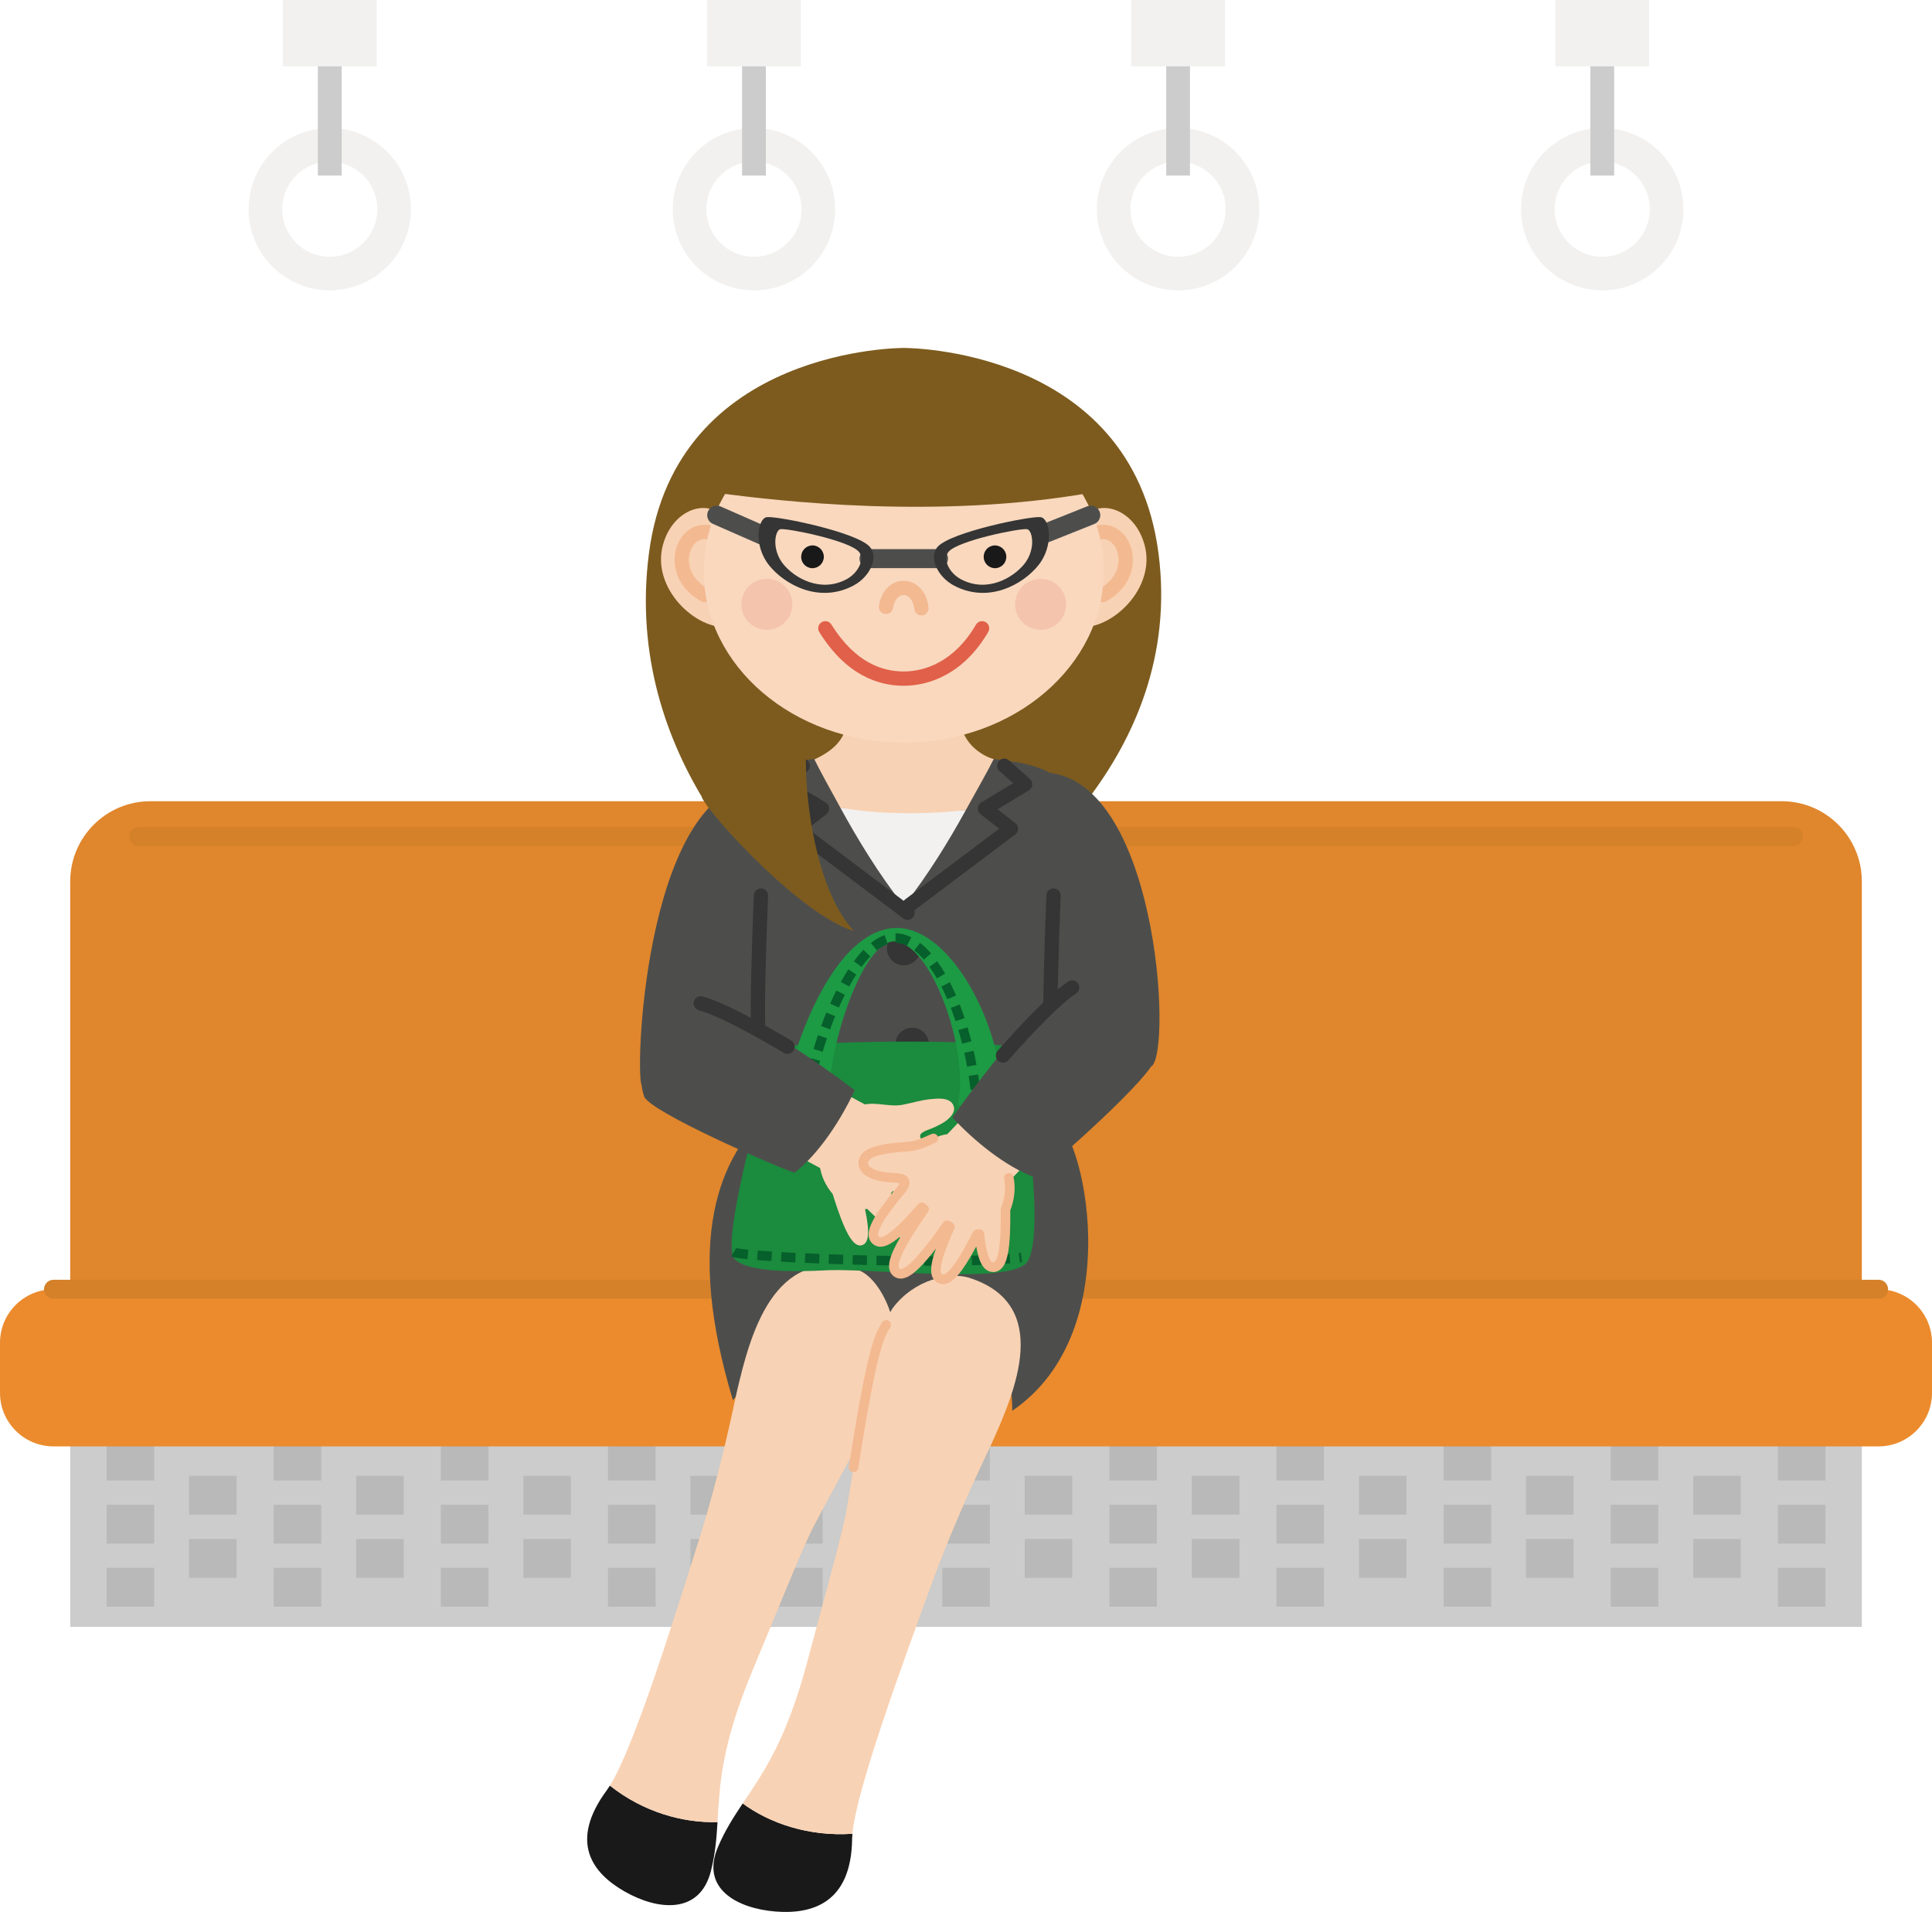 <?xml version="1.0" encoding="UTF-8"?>
<!DOCTYPE svg PUBLIC "-//W3C//DTD SVG 1.1//EN" "http://www.w3.org/Graphics/SVG/1.1/DTD/svg11.dtd">
<svg version="1.1" xmlns="http://www.w3.org/2000/svg" xmlns:xlink="http://www.w3.org/1999/xlink" x="0" y="0" width="517.522" height="512.124" viewBox="0, 0, 517.522, 512.124">
  <g id="Layer_1">
    <path d="M18.809,376.678 L498.727,376.678 L498.727,435.776 L18.809,435.776 z" fill="#CBCCCB" id="path88547"/>
    <path d="M28.569,386.135 L41.296,386.135 L41.296,396.563 L28.569,396.563 z" fill="#B8B9B8" id="path88549"/>
    <path d="M28.569,403.045 L41.296,403.045 L41.296,413.473 L28.569,413.473 z" fill="#B8B9B8" id="path88551"/>
    <path d="M28.569,419.942 L41.296,419.942 L41.296,430.369 L28.569,430.369 z" fill="#B8B9B8" id="path88553"/>
    <path d="M50.647,395.304 L63.373,395.304 L63.373,405.717 L50.647,405.717 z" fill="#B8B9B8" id="path88555"/>
    <path d="M50.647,412.207 L63.373,412.207 L63.373,422.628 L50.647,422.628 z" fill="#B8B9B8" id="path88557"/>
    <path d="M73.315,386.135 L86.062,386.135 L86.062,396.563 L73.315,396.563 z" fill="#B8B9B8" id="path88559"/>
    <path d="M73.315,403.045 L86.062,403.045 L86.062,413.473 L73.315,413.473 z" fill="#B8B9B8" id="path88561"/>
    <path d="M73.315,419.942 L86.062,419.942 L86.062,430.369 L73.315,430.369 z" fill="#B8B9B8" id="path88563"/>
    <path d="M95.414,395.304 L108.147,395.304 L108.147,405.717 L95.414,405.717 z" fill="#B8B9B8" id="path88565"/>
    <path d="M95.414,412.207 L108.147,412.207 L108.147,422.628 L95.414,422.628 z" fill="#B8B9B8" id="path88567"/>
    <path d="M118.097,386.135 L130.831,386.135 L130.831,396.563 L118.097,396.563 z" fill="#B8B9B8" id="path88569"/>
    <path d="M118.097,403.045 L130.831,403.045 L130.831,413.473 L118.097,413.473 z" fill="#B8B9B8" id="path88571"/>
    <path d="M118.097,419.942 L130.831,419.942 L130.831,430.369 L118.097,430.369 z" fill="#B8B9B8" id="path88573"/>
    <path d="M140.183,395.304 L152.909,395.304 L152.909,405.717 L140.183,405.717 z" fill="#B8B9B8" id="path88575"/>
    <path d="M140.183,412.207 L152.909,412.207 L152.909,422.628 L140.183,422.628 z" fill="#B8B9B8" id="path88577"/>
    <path d="M162.865,386.135 L175.605,386.135 L175.605,396.563 L162.865,396.563 z" fill="#B8B9B8" id="path88579"/>
    <path d="M162.865,403.045 L175.605,403.045 L175.605,413.473 L162.865,413.473 z" fill="#B8B9B8" id="path88581"/>
    <path d="M162.865,419.942 L175.605,419.942 L175.605,430.369 L162.865,430.369 z" fill="#B8B9B8" id="path88583"/>
    <path d="M184.943,395.304 L197.684,395.304 L197.684,405.717 L184.943,405.717 z" fill="#B8B9B8" id="path88585"/>
    <path d="M184.943,412.207 L197.684,412.207 L197.684,422.628 L184.943,422.628 z" fill="#B8B9B8" id="path88587"/>
    <path d="M207.633,386.135 L220.366,386.135 L220.366,396.563 L207.633,396.563 z" fill="#B8B9B8" id="path88589"/>
    <path d="M207.633,403.045 L220.366,403.045 L220.366,413.473 L207.633,413.473 z" fill="#B8B9B8" id="path88591"/>
    <path d="M207.633,419.942 L220.366,419.942 L220.366,430.369 L207.633,430.369 z" fill="#B8B9B8" id="path88593"/>
    <path d="M229.718,395.304 L242.459,395.304 L242.459,405.717 L229.718,405.717 z" fill="#B8B9B8" id="path88595"/>
    <path d="M229.718,412.207 L242.459,412.207 L242.459,422.628 L229.718,422.628 z" fill="#B8B9B8" id="path88597"/>
    <path d="M252.401,386.135 L265.148,386.135 L265.148,396.563 L252.401,396.563 z" fill="#B8B9B8" id="path88599"/>
    <path d="M252.401,403.045 L265.148,403.045 L265.148,413.473 L252.401,413.473 z" fill="#B8B9B8" id="path88601"/>
    <path d="M252.401,419.942 L265.148,419.942 L265.148,430.369 L252.401,430.369 z" fill="#B8B9B8" id="path88603"/>
    <path d="M274.493,395.304 L287.22,395.304 L287.22,405.717 L274.493,405.717 z" fill="#B8B9B8" id="path88605"/>
    <path d="M274.493,412.207 L287.22,412.207 L287.22,422.628 L274.493,422.628 z" fill="#B8B9B8" id="path88607"/>
    <path d="M297.176,386.135 L309.902,386.135 L309.902,396.563 L297.176,396.563 z" fill="#B8B9B8" id="path88609"/>
    <path d="M297.176,403.045 L309.902,403.045 L309.902,413.473 L297.176,413.473 z" fill="#B8B9B8" id="path88611"/>
    <path d="M297.176,419.942 L309.902,419.942 L309.902,430.369 L297.176,430.369 z" fill="#B8B9B8" id="path88613"/>
    <path d="M319.254,395.304 L331.995,395.304 L331.995,405.717 L319.254,405.717 z" fill="#B8B9B8" id="path88615"/>
    <path d="M319.254,412.207 L331.995,412.207 L331.995,422.628 L319.254,422.628 z" fill="#B8B9B8" id="path88617"/>
    <path d="M341.93,386.135 L354.656,386.135 L354.656,396.563 L341.93,396.563 z" fill="#B8B9B8" id="path88619"/>
    <path d="M341.93,403.045 L354.656,403.045 L354.656,413.473 L341.93,413.473 z" fill="#B8B9B8" id="path88621"/>
    <path d="M341.93,419.942 L354.656,419.942 L354.656,430.369 L341.93,430.369 z" fill="#B8B9B8" id="path88623"/>
    <path d="M364.029,395.304 L376.756,395.304 L376.756,405.717 L364.029,405.717 z" fill="#B8B9B8" id="path88625"/>
    <path d="M364.029,412.207 L376.756,412.207 L376.756,422.628 L364.029,422.628 z" fill="#B8B9B8" id="path88627"/>
    <path d="M386.698,386.135 L399.445,386.135 L399.445,396.563 L386.698,396.563 z" fill="#B8B9B8" id="path88629"/>
    <path d="M386.698,403.045 L399.445,403.045 L399.445,413.473 L386.698,413.473 z" fill="#B8B9B8" id="path88631"/>
    <path d="M386.698,419.942 L399.445,419.942 L399.445,430.369 L386.698,430.369 z" fill="#B8B9B8" id="path88633"/>
    <path d="M408.776,395.304 L421.523,395.304 L421.523,405.717 L408.776,405.717 z" fill="#B8B9B8" id="path88635"/>
    <path d="M408.776,412.207 L421.523,412.207 L421.523,422.628 L408.776,422.628 z" fill="#B8B9B8" id="path88637"/>
    <path d="M431.473,386.135 L444.199,386.135 L444.199,396.563 L431.473,396.563 z" fill="#B8B9B8" id="path88639"/>
    <path d="M431.473,403.045 L444.199,403.045 L444.199,413.473 L431.473,413.473 z" fill="#B8B9B8" id="path88641"/>
    <path d="M431.473,419.942 L444.199,419.942 L444.199,430.369 L431.473,430.369 z" fill="#B8B9B8" id="path88643"/>
    <path d="M453.565,395.304 L466.292,395.304 L466.292,405.717 L453.565,405.717 z" fill="#B8B9B8" id="path88645"/>
    <path d="M453.565,412.207 L466.292,412.207 L466.292,422.628 L453.565,422.628 z" fill="#B8B9B8" id="path88647"/>
    <path d="M476.248,386.135 L488.975,386.135 L488.975,396.563 L476.248,396.563 z" fill="#B8B9B8" id="path88649"/>
    <path d="M476.248,403.045 L488.975,403.045 L488.975,413.473 L476.248,413.473 z" fill="#B8B9B8" id="path88651"/>
    <path d="M476.248,419.942 L488.975,419.942 L488.975,430.369 L476.248,430.369 z" fill="#B8B9B8" id="path88653"/>
    <path d="M498.727,356.084 C498.727,367.953 489.115,377.578 477.232,377.578 L40.296,377.578 C28.435,377.578 18.809,367.953 18.809,356.084 L18.809,236.109 C18.809,224.234 28.435,214.608 40.296,214.608 L477.232,214.608 C489.115,214.608 498.727,224.234 498.727,236.109 L498.727,356.084" fill="#E0862C" id="path88655"/>
    <path d="M517.522,373.092 C517.522,381.003 511.123,387.422 503.206,387.422 L14.337,387.422 C6.42,387.422 0,381.003 0,373.092 L0,359.663 C0,351.746 6.42,345.34 14.337,345.34 L503.206,345.34 C511.123,345.34 517.522,351.746 517.522,359.663 L517.522,373.092" fill="#EB8B2D" id="path88657"/>
    <path d="M14.337,347.891 L503.206,347.891 C504.615,347.891 505.757,346.749 505.757,345.34 C505.757,343.931 504.615,342.789 503.206,342.789 L14.337,342.789 C12.928,342.789 11.786,343.931 11.786,345.34 C11.786,346.749 12.928,347.891 14.337,347.891" fill="#D4812A" id="path88659"/>
    <path d="M37.147,226.616 L480.397,226.616 C481.805,226.616 482.947,225.474 482.947,224.065 C482.947,222.656 481.805,221.514 480.397,221.514 L37.147,221.514 C35.738,221.514 34.595,222.656 34.595,224.065 C34.595,225.474 35.738,226.616 37.147,226.616" fill="#D4812A" id="path88661"/>
    <path d="M310.324,148.191 C303.139,92.834 242.086,93.199 242.086,93.199 C242.086,93.199 181.034,92.834 173.834,148.191 C166.634,203.534 208.167,240.23 216.584,245.834 C228.733,253.941 242.086,256.191 242.086,256.191 C242.086,256.191 248.309,251.234 260.459,243.141 C268.875,237.53 317.531,203.534 310.324,148.191" fill="#7D5B1E" id="path88663"/>
    <path d="M207.584,296.508 C191.834,309.445 183.586,332.881 196.334,375.068 C209.272,358.193 271.709,338.506 271.147,377.881 C302.647,356.506 290.461,301.943 281.461,298.758 C263.461,302.695 207.584,296.508 207.584,296.508" fill="#4D4E4C" id="path88665"/>
    <path d="M171.795,290.461 C170.086,284.506 173.461,209.883 204.209,209.504 C213.961,229.008 204.589,280.758 204.589,280.758 L171.795,290.461" fill="#4D4E4C" id="path88667"/>
    <path d="M308.461,285.631 C314.086,281.51 309.959,207.26 279.211,206.881 C269.459,226.385 278.831,278.135 278.831,278.135 L308.461,285.631" fill="#4D4E4C" id="path88669"/>
    <path d="M279.141,252.141 C279.514,239.084 283.781,215.234 283.781,210.284 C283.781,209.215 283.043,208.203 281.637,207.268 C280.217,206.346 278.121,205.51 275.379,204.785 C273.607,204.307 271.02,203.914 268.242,203.562 C265.972,203.274 263.581,203.014 261.387,202.789 C255.481,202.17 250.172,201.734 242.086,201.734 C234,201.734 228.691,202.17 222.785,202.789 C221.52,202.922 220.198,203.063 218.876,203.211 C215.037,203.639 211.184,204.139 208.786,204.785 C206.051,205.51 203.948,206.346 202.535,207.268 C201.115,208.203 200.384,209.215 200.384,210.284 C200.384,215.234 204.651,239.084 205.031,252.141 C206.459,301.641 199.034,328.191 199.034,328.191 C199.034,328.191 225.879,334.779 242.086,334.779 C258.279,334.779 285.434,329.534 285.434,329.534 C285.434,329.534 277.699,301.641 279.141,252.141" fill="#4D4E4C" id="path88671"/>
    <path d="M204.995,275.046 C204.944,273.922 204.921,272.389 204.921,270.605 C204.921,265.219 205.127,257.545 205.334,251.231 C205.438,248.074 205.541,245.254 205.618,243.225 C205.696,241.196 205.747,239.961 205.748,239.958 C205.792,238.902 204.971,238.011 203.916,237.967 C202.86,237.923 201.968,238.743 201.924,239.799 C201.924,239.813 201.095,259.666 201.095,270.605 C201.095,272.422 201.117,273.995 201.172,275.219 C201.22,276.275 202.115,277.092 203.17,277.045 C204.226,276.997 205.043,276.102 204.996,275.046" fill="#343534" id="path88673"/>
    <path d="M283.372,275.046 C283.321,273.925 283.298,272.395 283.298,270.617 C283.298,265.233 283.504,257.555 283.711,251.239 C283.815,248.079 283.918,245.258 283.996,243.227 C284.074,241.197 284.125,239.961 284.126,239.958 C284.169,238.902 283.349,238.011 282.293,237.967 C281.237,237.923 280.346,238.743 280.302,239.799 C280.302,239.813 279.472,259.681 279.471,270.617 C279.471,272.43 279.494,273.998 279.549,275.22 C279.597,276.275 280.492,277.092 281.547,277.045 C282.603,276.996 283.42,276.102 283.373,275.046" fill="#343534" id="path88675"/>
    <path d="M192.199,488.053 C183.122,488.342 172.371,485.445 163.371,478.28 C163.105,478.667 162.872,479.053 162.633,479.398 C152.206,493.453 158.801,501.772 167.253,506.609 C176.154,511.721 187.446,512.909 190.435,501.16 C191.623,496.477 191.933,492.371 192.199,488.053" fill="#1A1919" id="path88677"/>
    <path d="M229.57,340.081 C207.042,333.436 200.876,357.926 197.409,372.643 C196.728,375.561 193.198,393.624 186.989,413.234 C180.773,432.844 169.855,468.092 163.371,478.28 C172.371,485.445 183.122,488.342 192.199,488.053 C192.776,478.463 193.043,467.74 201.847,446.78 C206.811,435.003 212.21,421.25 216.773,411.258 C219.706,404.824 237.157,374.745 239.365,365.632 C241.967,354.811 235.652,341.874 229.57,340.081" fill="#F8D2B4" id="path88679"/>
    <path d="M198.949,483.061 C206.136,488.356 216.64,491.984 228.34,491.19 C228.312,491.66 228.27,492.104 228.256,492.511 C228.065,509.717 217.617,512.789 207.773,512.016 C197.417,511.193 187.545,505.871 192.34,494.684 C194.253,490.205 196.517,486.711 198.949,483.061" fill="#1A1919" id="path88681"/>
    <path d="M239.084,350.459 C244.808,342.69 254.482,340.615 259.615,342.26 C281.953,349.404 271.905,372.706 265.676,386.565 C264.439,389.328 256.198,405.936 249.167,425.293 C242.156,444.656 229.339,479.307 228.34,491.19 C216.64,491.984 206.136,488.356 198.949,483.061 C204.392,474.961 210.762,466.109 216.492,444.213 C219.727,431.902 223.784,417.734 226.237,407.088 C227.813,400.24 232.151,366.125 235.976,357.511 C236.651,355.992 238.078,351.823 239.084,350.459" fill="#F8D2B4" id="path88683"/>
    <path d="M229.888,393.22 C230.903,386.842 232.104,379.408 233.365,372.87 C233.995,369.602 234.64,366.557 235.28,363.991 C235.918,361.428 236.563,359.33 237.142,358.028 L237.145,358.02 C237.51,357.182 237.959,356.354 238.456,355.54 C238.824,354.939 238.635,354.154 238.034,353.786 C237.433,353.419 236.648,353.608 236.28,354.209 C235.737,355.097 235.23,356.026 234.806,357.003 L234.809,356.994 C234.119,358.557 233.465,360.735 232.805,363.373 C230.835,371.268 228.894,383.238 227.368,392.818 C227.257,393.514 227.731,394.168 228.427,394.279 C229.123,394.39 229.777,393.916 229.888,393.22" fill="#F3B991" id="path88685"/>
    <path d="M246.586,254.061 C246.586,256.549 244.568,258.561 242.086,258.561 C239.59,258.561 237.586,256.549 237.586,254.061 C237.586,251.586 239.59,249.574 242.086,249.574 C244.568,249.574 246.586,251.586 246.586,254.061" fill="#343534" id="path88687"/>
    <path d="M248.836,279.774 C248.836,282.256 246.818,284.274 244.336,284.274 C241.84,284.274 239.836,282.256 239.836,279.774 C239.836,277.285 241.84,275.281 244.336,275.281 C246.818,275.281 248.836,277.285 248.836,279.774" fill="#343534" id="path88689"/>
    <path d="M248.836,310.543 C248.836,313.031 246.818,315.043 244.336,315.043 C241.84,315.043 239.836,313.031 239.836,310.543 C239.836,308.053 241.84,306.043 244.336,306.043 C246.818,306.043 248.836,308.053 248.836,310.543" fill="#343534" id="path88691"/>
    <path d="M225.092,216.317 C229.57,224.522 235.428,234.225 242.086,242.621 C248.555,234.443 254.272,225.057 258.715,216.984 C248.675,217.266 232.193,217.111 225.092,216.317" fill="#F2F1F0" id="path88693"/>
    <path d="M257.449,191.046 L242.086,190.147 L226.709,191.046 C227.722,198.703 221.196,201.959 218.159,203.421 C219.621,206.417 222.856,212.246 225.092,216.317 C231.73,217.631 244.723,218.602 258.715,216.984 C261.092,212.647 264.636,206.473 266.183,203.316 C263.37,202.641 256.451,198.703 257.449,191.046" fill="#F8D2B4" id="path88695"/>
    <path d="M226.001,330.851 C226.026,330.852 242.412,332.103 253.304,332.105 C254.942,332.105 256.458,332.077 257.791,332.01 C259.126,331.942 260.27,331.84 261.219,331.67 C262.259,331.483 262.951,330.489 262.764,329.449 C262.577,328.409 261.582,327.717 260.543,327.904 C259.868,328.026 258.838,328.126 257.599,328.188 C256.357,328.25 254.897,328.278 253.304,328.278 C247.992,328.278 241.221,327.968 235.798,327.657 C233.085,327.502 230.706,327.346 229.007,327.229 C228.157,327.171 227.478,327.123 227.011,327.089 C226.544,327.055 226.292,327.036 226.292,327.036 C225.238,326.955 224.319,327.744 224.239,328.798 C224.158,329.852 224.948,330.771 226.001,330.851" fill="#343534" id="path88697"/>
    <path d="M270.823,280.836 C268.383,278.023 211.381,278.768 208.948,280.836 C206.508,282.902 192.79,332.389 196.664,337.086 C200.531,341.775 220.1,340.264 222.209,340.214 C235.456,339.898 268.756,343.8 274.662,338.576 C281.039,332.951 273.256,283.648 270.823,280.836" fill="#1B8B3D" id="path88699"/>
    <path d="M209.883,294.237 C213.258,276.996 223.945,249.715 239.323,248.59 C254.707,247.465 269.037,275.871 268.292,294.996 C264.917,295.742 256.48,296.121 256.48,296.121 C259.855,283.367 250.573,254.496 240.448,252.246 C230.323,249.996 219.636,288.619 223.011,294.996 L209.883,294.237" fill="#1D9A44" id="path88701"/>
    <path d="M217.521,293.969 C217.706,292.778 217.931,291.537 218.193,290.261 L215.694,289.747 C215.424,291.062 215.192,292.342 215,293.577 L217.522,293.969 z M218.735,287.8 C219.017,286.597 219.328,285.372 219.668,284.134 L217.207,283.46 C216.859,284.727 216.54,285.983 216.251,287.218 z M220.364,281.708 C220.724,280.507 221.108,279.302 221.514,278.101 L219.098,277.284 C218.681,278.513 218.288,279.746 217.92,280.975 z M222.352,275.72 C222.786,274.531 223.242,273.352 223.716,272.193 L221.355,271.227 C220.867,272.417 220.4,273.626 219.955,274.845 z M224.702,269.876 C225.219,268.707 225.754,267.567 226.306,266.465 L224.024,265.323 C223.453,266.463 222.9,267.64 222.368,268.844 z M227.469,264.246 C228.09,263.116 228.728,262.039 229.378,261.031 L227.234,259.648 C226.547,260.713 225.879,261.84 225.233,263.018 z M230.78,258.992 C231.552,257.945 232.336,257.001 233.123,256.182 L231.284,254.414 C230.405,255.328 229.553,256.356 228.725,257.48 z M234.876,254.574 C235.871,253.782 236.854,253.217 237.797,252.89 L236.96,250.48 C235.679,250.925 234.458,251.647 233.288,252.576 z M239.866,252.538 C240.881,252.546 241.91,252.808 242.972,253.334 L244.106,251.049 C242.757,250.378 241.335,249.996 239.886,249.986 L239.866,252.537 z M244.899,254.565 C245.757,255.234 246.618,256.066 247.466,257.046 L249.396,255.378 C248.457,254.291 247.482,253.343 246.468,252.553 z M248.973,258.962 C249.655,259.911 250.324,260.951 250.973,262.074 L253.182,260.797 C252.495,259.609 251.782,258.497 251.044,257.472 z M252.159,264.259 C252.708,265.333 253.239,266.466 253.749,267.65 L256.092,266.64 C255.561,265.409 255.007,264.226 254.432,263.099 z M254.697,269.969 C255.14,271.113 255.564,272.296 255.968,273.513 L258.389,272.71 C257.974,271.455 257.535,270.232 257.076,269.047 z M256.722,275.911 C257.076,277.099 257.41,278.314 257.722,279.55 L260.196,278.926 C259.875,277.655 259.532,276.406 259.167,275.182 z M258.305,282 C258.578,283.218 258.829,284.454 259.057,285.703 L261.567,285.244 C261.333,283.962 261.075,282.694 260.795,281.443 z M259.478,288.187 C259.671,289.426 259.841,290.675 259.987,291.93 L262.522,291.635 C262.372,290.347 262.197,289.065 261.999,287.794 z M260.245,294.435 C260.254,294.532 260.262,294.629 260.271,294.727 L262.813,294.507 C262.804,294.407 262.795,294.307 262.786,294.207 L260.245,294.434" fill="#06602B" id="path88703"/>
    <path d="M195.897,336.48 C196.066,336.583 196.191,336.63 196.315,336.675 C196.53,336.749 196.741,336.8 196.991,336.852 C197.729,337.002 198.801,337.139 200.219,337.281 L200.471,334.742 C199.424,334.638 198.576,334.534 197.981,334.438 C197.684,334.391 197.449,334.344 197.301,334.307 L197.158,334.267 L197.153,334.265 L196.936,334.817 L197.249,334.316 L197.153,334.265 L196.936,334.817 L197.249,334.316 z M202.789,337.507 C203.946,337.599 205.233,337.691 206.631,337.78 L206.794,335.234 C205.407,335.145 204.132,335.055 202.991,334.964 z M209.19,337.935 C210.408,338.004 211.689,338.073 213.025,338.139 L213.151,335.59 C211.821,335.525 210.546,335.457 209.335,335.387 z M215.582,338.26 C216.824,338.316 218.105,338.37 219.416,338.422 L219.517,335.872 C218.21,335.821 216.935,335.767 215.697,335.711 z M221.973,338.519 C223.23,338.565 224.51,338.608 225.807,338.649 L225.887,336.098 C224.594,336.058 223.318,336.015 222.065,335.969 z M228.364,338.725 C229.632,338.761 230.912,338.794 232.199,338.824 L232.259,336.274 C230.976,336.243 229.7,336.21 228.436,336.174 z M234.752,338.881 C236.028,338.907 237.308,338.93 238.588,338.95 L238.627,336.399 C237.353,336.379 236.076,336.356 234.804,336.33 L234.752,338.88 z M241.15,338.985 C242.435,339.001 243.715,339.013 244.987,339.021 L245.004,336.47 C243.737,336.461 242.461,336.449 241.18,336.434 z M247.546,339.032 C248.015,339.034 248.481,339.034 248.947,339.034 C249.765,339.034 250.577,339.032 251.382,339.029 L251.37,336.477 C250.57,336.481 249.762,336.483 248.947,336.483 C248.484,336.483 248.019,336.482 247.552,336.481 L247.546,339.033 z M253.94,339.011 C255.247,338.998 256.529,338.98 257.779,338.956 L257.731,336.405 C256.489,336.429 255.215,336.447 253.916,336.459 z M260.34,338.898 C261.668,338.863 262.952,338.82 264.184,338.77 L264.08,336.221 C262.862,336.27 261.59,336.313 260.272,336.348 z M266.749,338.65 C268.122,338.576 269.411,338.491 270.605,338.393 L270.396,335.85 C269.231,335.945 267.965,336.029 266.613,336.102 z M273.185,338.143 C273.392,338.119 273.595,338.095 273.793,338.07 L273.478,335.538 C273.288,335.562 273.094,335.585 272.896,335.608 L273.185,338.143" fill="#06602B" id="path88705"/>
    <path d="M238.669,299.602 L228.839,317.813 L204.04,304.44 L213.856,286.221 L238.669,299.602" fill="#F8D2B4" id="path88707"/>
    <path d="M230.906,333.535 C232.77,332.986 233.016,330.012 231.715,323.881 C231.912,323.859 232.081,323.832 232.277,323.796 C239.717,331.229 243.626,333.774 245.412,332.058 C247.106,330.42 245.011,326.714 238.62,319.676 C238.803,319.472 238.972,319.24 239.183,319.015 C249.378,326.637 254.3,329.077 255.938,326.932 C257.555,324.781 253.835,320.717 243.738,313.01 C243.795,312.905 243.865,312.82 243.936,312.722 C244.02,312.588 244.097,312.455 244.175,312.35 C252.984,317.609 257.295,319.065 258.589,317.004 C259.714,315.211 257.323,313.074 256.184,311.991 C254.742,310.585 252.851,309.495 251.262,308.272 C249.328,306.83 246.706,305.916 246.474,304.432 C246.27,303.195 248.928,302.569 249.757,302.182 C251.438,301.43 253.231,300.621 254.489,299.25 C255.27,298.414 255.867,297.331 255.425,296.178 C254.531,293.773 250.967,294.244 248.983,294.441 C246.537,294.715 244.189,295.461 241.776,295.918 C238.311,296.578 234.865,295.109 231.398,295.882 C227.848,296.663 224.98,298.878 222.82,301.754 C217.266,309.101 219.636,315.788 223.031,319.803 C226.217,330.061 228.516,334.231 230.906,333.535" fill="#F8D2B4" id="path88709"/>
    <path d="M197.459,271.006 C207.964,277.383 218.131,283.817 228.959,292.008 C225.542,299.44 219.586,308.883 212.836,314.129 C207.211,312.258 173.883,297.717 172.526,293.647 C169.151,283.522 175.69,264.115 197.459,271.006" fill="#4D4E4C" id="path88711"/>
    <path d="M211.948,278.741 C211.932,278.731 207.883,276.285 202.92,273.592 C200.437,272.245 197.726,270.836 195.163,269.634 C192.592,268.432 190.195,267.437 188.203,266.906 C187.181,266.636 186.134,267.245 185.864,268.267 C185.594,269.288 186.203,270.336 187.225,270.606 C188.794,271.017 191.083,271.945 193.538,273.099 C197.233,274.831 201.357,277.067 204.542,278.864 C206.135,279.763 207.495,280.553 208.455,281.117 C208.935,281.399 209.315,281.625 209.574,281.779 C209.834,281.934 209.969,282.016 209.97,282.016 C210.874,282.562 212.05,282.272 212.597,281.368 C213.143,280.463 212.853,279.287 211.948,278.741" fill="#343534" id="path88713"/>
    <path d="M248.238,309.551 L263.201,323.846 L282.678,303.49 L267.722,289.182 L248.238,309.551" fill="#F8D2B4" id="path88715"/>
    <path d="M266.084,339.448 C264.144,339.504 262.99,336.741 262.336,330.518 C262.147,330.546 261.964,330.582 261.773,330.596 C256.985,339.968 254.061,343.596 251.824,342.506 C249.708,341.473 250.559,337.303 254.468,328.627 C254.23,328.5 253.997,328.338 253.73,328.184 C246.375,338.569 242.444,342.408 240.237,340.882 C238.029,339.328 240.308,334.322 247.55,323.874 C247.465,323.789 247.366,323.733 247.269,323.663 C247.148,323.557 247.036,323.459 246.917,323.381 C240.167,331.102 236.524,333.816 234.654,332.248 C233.022,330.891 234.633,328.121 235.399,326.742 C236.342,324.949 237.797,323.339 238.929,321.687 C240.328,319.718 242.529,318.045 242.304,316.554 C242.114,315.317 239.394,315.542 238.48,315.429 C236.651,315.225 234.703,315.007 233.086,314.093 C232.081,313.545 231.188,312.694 231.23,311.471 C231.35,308.89 234.894,308.25 236.834,307.828 C239.245,307.336 241.714,307.315 244.147,307.006 C247.647,306.563 250.475,304.109 254.011,303.772 C257.625,303.42 261.035,304.65 263.975,306.717 C271.519,311.991 271.336,319.092 269.339,323.965 C269.473,334.695 268.573,339.371 266.084,339.448" fill="#F8D2B4" id="path88717"/>
    <path d="M268.984,315.765 C269.157,316.579 269.235,317.391 269.235,318.194 C269.236,320.076 268.8,321.901 268.157,323.485 C268.093,323.642 268.061,323.81 268.063,323.98 C268.071,324.658 268.075,325.311 268.075,325.94 C268.078,330.558 267.834,333.864 267.35,335.869 C267.115,336.871 266.812,337.53 266.566,337.841 C266.444,338 266.347,338.073 266.276,338.113 C266.204,338.151 266.15,338.168 266.044,338.173 L266.052,338.172 L266.054,338.279 L266.055,338.172 L266.052,338.172 L266.054,338.279 L266.055,338.172 L266.026,338.172 C265.863,338.162 265.802,338.152 265.602,337.983 C265.312,337.732 264.867,336.982 264.512,335.702 C264.148,334.426 263.842,332.651 263.605,330.385 C263.568,330.041 263.39,329.721 263.117,329.509 C262.844,329.298 262.489,329.205 262.147,329.256 C261.923,329.291 261.773,329.317 261.679,329.323 C261.236,329.356 260.839,329.62 260.637,330.015 C258.534,334.135 256.796,337.117 255.385,338.992 C254.683,339.929 254.061,340.585 253.571,340.962 C253.075,341.347 252.76,341.421 252.618,341.418 C252.539,341.416 252.479,341.405 252.382,341.359 L252.384,341.36 C252.25,341.286 252.209,341.249 252.126,341.096 C252.05,340.944 251.97,340.64 251.971,340.161 C251.967,339.291 252.239,337.899 252.847,336.062 C253.452,334.222 254.38,331.925 255.631,329.151 C255.907,328.537 255.662,327.818 255.068,327.501 C254.922,327.426 254.691,327.268 254.368,327.079 C253.798,326.75 253.069,326.909 252.688,327.446 C249.544,331.887 247.035,335.109 245.081,337.164 C244.107,338.191 243.271,338.923 242.607,339.364 C241.942,339.813 241.475,339.936 241.27,339.928 C241.132,339.924 241.076,339.906 240.962,339.832 L240.971,339.839 C240.873,339.767 240.837,339.72 240.791,339.628 C240.749,339.535 240.705,339.376 240.705,339.11 C240.702,338.697 240.824,338.045 241.128,337.202 C242.031,334.653 244.507,330.491 248.598,324.6 C248.951,324.091 248.889,323.406 248.449,322.969 C248.207,322.735 248.035,322.65 248.014,322.627 L247.269,323.663 L248.11,322.704 C247.988,322.598 247.837,322.46 247.613,322.313 C247.081,321.966 246.375,322.063 245.957,322.542 C243.213,325.681 240.996,327.969 239.268,329.426 C238.407,330.154 237.667,330.673 237.079,330.987 C236.489,331.306 236.064,331.402 235.846,331.398 C235.651,331.39 235.601,331.366 235.474,331.27 L235.47,331.267 C235.368,331.18 235.327,331.117 235.289,331.028 C235.252,330.941 235.225,330.817 235.225,330.64 C235.219,330.255 235.383,329.646 235.648,329.045 C235.909,328.439 236.246,327.842 236.514,327.363 L236.529,327.336 C237.361,325.736 238.776,324.154 239.981,322.408 L238.929,321.687 L239.969,322.426 C240.554,321.597 241.375,320.749 242.103,319.882 C242.467,319.445 242.811,319 243.09,318.504 C243.365,318.01 243.592,317.44 243.595,316.77 C243.595,316.631 243.584,316.5 243.567,316.376 L243.565,316.361 C243.509,315.976 243.331,315.606 243.1,315.336 C242.688,314.856 242.206,314.648 241.769,314.506 C241.107,314.302 240.454,314.253 239.876,314.22 C239.588,314.205 239.322,314.198 239.102,314.19 C238.884,314.183 238.704,314.172 238.635,314.163 L238.621,314.161 C236.79,313.965 235.014,313.729 233.714,312.983 L233.697,312.973 C233.306,312.762 232.973,312.503 232.778,312.26 C232.582,312.008 232.508,311.819 232.503,311.553 L232.503,311.534 L231.97,311.525 L232.502,311.563 L232.503,311.534 L231.97,311.525 L232.502,311.563 L232.504,311.53 C232.527,311.178 232.624,310.971 232.839,310.717 C233.156,310.343 233.838,309.963 234.65,309.693 C235.46,309.418 236.361,309.235 237.105,309.075 L236.834,307.828 L237.089,309.078 C239.339,308.614 241.774,308.589 244.307,308.271 C246.722,307.956 248.683,306.874 250.53,306.098 C251.178,305.823 251.481,305.074 251.205,304.425 C250.929,303.777 250.18,303.475 249.532,303.751 C247.542,304.607 245.789,305.521 243.986,305.74 C241.654,306.041 239.151,306.057 236.579,306.578 L236.563,306.581 C235.61,306.793 234.154,307.059 232.808,307.684 C232.135,308.002 231.47,308.416 230.927,309.027 C230.383,309.632 229.992,310.473 229.955,311.411 L231.23,311.471 L229.957,311.378 L229.952,311.553 C229.947,312.466 230.311,313.278 230.798,313.869 C231.287,314.466 231.884,314.889 232.475,315.213 L233.086,314.093 L232.458,315.204 C234.392,316.285 236.512,316.485 238.338,316.697 L238.48,315.429 L238.324,316.695 C238.67,316.736 239.01,316.738 239.39,316.753 C239.947,316.77 240.564,316.817 240.923,316.917 L241.127,316.985 L241.185,317.015 L241.242,316.928 L241.172,317.004 L241.185,317.015 L241.242,316.928 L241.172,317.004 L241.472,316.681 L241.043,316.747 C241.052,316.846 241.136,316.979 241.172,317.004 L241.472,316.681 L241.043,316.747 L242.304,316.554 L241.04,316.732 L241.043,316.77 C241.047,316.817 241.016,316.988 240.864,317.257 C240.642,317.661 240.179,318.223 239.629,318.843 C239.08,319.468 238.449,320.162 237.889,320.948 L237.876,320.966 C236.817,322.525 235.323,324.162 234.27,326.149 L235.399,326.742 L234.285,326.121 C234.025,326.588 233.638,327.265 233.305,328.034 C232.977,328.807 232.68,329.674 232.673,330.64 C232.673,331.08 232.742,331.548 232.931,332.003 C233.117,332.458 233.428,332.89 233.838,333.229 L233.835,333.226 C234.38,333.694 235.121,333.958 235.846,333.95 C236.675,333.945 237.465,333.671 238.283,333.236 C239.509,332.577 240.838,331.518 242.412,330.028 C243.983,328.538 245.786,326.613 247.877,324.221 L246.917,323.381 L246.22,324.45 C246.235,324.458 246.308,324.516 246.427,324.621 L246.523,324.698 L246.68,324.806 L246.688,324.812 L246.901,324.525 L246.65,324.778 L246.688,324.812 L246.901,324.525 L246.65,324.778 L247.55,323.874 L246.501,323.147 C243.745,327.123 241.694,330.326 240.309,332.903 C239.617,334.193 239.09,335.327 238.726,336.341 C238.364,337.357 238.156,338.254 238.153,339.11 C238.153,339.657 238.245,340.195 238.472,340.692 C238.697,341.187 239.064,341.62 239.503,341.926 L239.512,341.932 C240.015,342.285 240.645,342.484 241.27,342.48 C242.236,342.473 243.121,342.084 244.023,341.487 C245.376,340.579 246.839,339.125 248.599,337.052 C250.353,334.98 252.386,332.287 254.771,328.921 L253.73,328.184 L253.091,329.288 C253.303,329.409 253.537,329.574 253.868,329.753 L254.468,328.627 L253.305,328.103 C252.032,330.927 251.074,333.291 250.424,335.265 C249.777,337.242 249.425,338.818 249.42,340.161 C249.421,340.899 249.53,341.585 249.83,342.209 C250.125,342.833 250.648,343.359 251.264,343.653 L251.266,343.654 C251.678,343.856 252.147,343.971 252.618,343.969 C253.543,343.965 254.376,343.566 255.133,342.979 C256.275,342.088 257.378,340.71 258.645,338.767 C259.906,336.824 261.306,334.313 262.909,331.176 L261.773,330.596 L261.868,331.868 C262.155,331.846 262.37,331.802 262.524,331.78 L262.336,330.518 L261.067,330.651 C261.401,333.792 261.843,336.102 262.529,337.78 C262.877,338.617 263.29,339.315 263.87,339.855 C264.439,340.398 265.235,340.734 266.026,340.724 L266.116,340.723 L266.124,340.723 C266.6,340.71 267.086,340.582 267.51,340.346 C268.262,339.927 268.781,339.244 269.163,338.445 C269.734,337.235 270.07,335.672 270.3,333.619 C270.526,331.567 270.626,329.03 270.626,325.94 C270.626,325.301 270.623,324.637 270.614,323.949 L269.339,323.965 L270.521,324.444 C271.267,322.605 271.786,320.469 271.787,318.194 C271.787,317.227 271.693,316.234 271.48,315.234 C271.333,314.545 270.656,314.105 269.967,314.252 C269.278,314.399 268.838,315.076 268.985,315.765" fill="#F3B991" id="path88719"/>
    <path d="M278.628,269.656 C270.605,278.951 262.92,288.218 255.129,299.335 C260.684,305.354 269.255,312.504 277.292,315.408 C282.059,311.906 309.284,287.803 309.34,283.514 C309.41,272.848 297.211,256.395 278.628,269.656" fill="#4D4E4C" id="path88721"/>
    <path d="M270.117,283.987 C270.117,283.987 270.162,283.935 270.252,283.831 C270.929,283.056 274.061,279.492 277.727,275.675 C279.56,273.767 281.526,271.796 283.374,270.088 C285.216,268.382 286.962,266.932 288.243,266.11 C289.13,265.537 289.387,264.353 288.814,263.465 C288.241,262.577 287.057,262.321 286.169,262.894 C284.439,264.014 282.464,265.701 280.389,267.638 C274.194,273.434 267.248,281.456 267.225,281.481 C266.533,282.279 266.619,283.488 267.418,284.18 C268.216,284.872 269.425,284.786 270.117,283.987" fill="#343534" id="path88723"/>
    <path d="M288.823,142.791 C290.131,132.736 303.279,134.121 306.563,145.836 C309.847,157.543 297.703,168.877 288.936,167.963 L288.823,142.791" fill="#F8D2B4" id="path88725"/>
    <path d="M294.752,144.45 C294.983,144.41 295.203,144.391 295.412,144.391 C295.988,144.392 296.499,144.526 296.983,144.778 C297.706,145.154 298.37,145.824 298.856,146.732 C299.341,147.637 299.634,148.765 299.633,149.965 C299.632,151.282 299.289,152.679 298.489,154.013 C297.687,155.347 296.425,156.633 294.502,157.705 C293.579,158.219 293.246,159.384 293.76,160.308 C294.274,161.231 295.439,161.564 296.363,161.05 C298.813,159.689 300.608,157.921 301.77,155.983 C302.934,154.045 303.461,151.952 303.46,149.965 C303.457,147.547 302.696,145.272 301.31,143.523 C300.616,142.65 299.758,141.91 298.757,141.387 C297.757,140.862 296.612,140.563 295.412,140.564 C294.975,140.564 294.532,140.603 294.087,140.681 C293.046,140.865 292.352,141.858 292.535,142.899 C292.719,143.939 293.711,144.634 294.752,144.451" fill="#F3B991" id="path88727"/>
    <path d="M195.335,142.791 C194.042,132.736 180.894,134.121 177.609,145.836 C174.326,157.543 186.462,168.877 195.23,167.963 L195.335,142.791" fill="#F8D2B4" id="path88729"/>
    <path d="M190.085,140.681 C189.64,140.603 189.197,140.564 188.76,140.564 C187.558,140.563 186.413,140.862 185.413,141.387 C183.908,142.174 182.733,143.438 181.936,144.928 C181.137,146.42 180.704,148.152 180.703,149.968 C180.703,151.955 181.231,154.048 182.396,155.985 C183.56,157.924 185.358,159.69 187.811,161.05 C188.735,161.563 189.9,161.23 190.413,160.306 C190.926,159.382 190.593,158.218 189.669,157.705 C187.743,156.633 186.479,155.346 185.676,154.014 C184.875,152.68 184.531,151.284 184.53,149.968 C184.527,148.367 185.056,146.897 185.851,145.907 C186.247,145.41 186.702,145.031 187.185,144.778 C187.67,144.526 188.182,144.392 188.76,144.391 C188.97,144.391 189.189,144.41 189.421,144.45 C190.461,144.634 191.454,143.939 191.637,142.898 C191.821,141.857 191.126,140.865 190.085,140.682" fill="#F3B991" id="path88731"/>
    <path d="M295.664,152.972 C295.664,178.334 271.667,198.893 242.086,198.893 C212.491,198.893 188.508,178.334 188.508,152.972 C188.508,127.604 212.491,107.051 242.086,107.051 C271.667,107.051 295.664,127.604 295.664,152.972" fill="#F9D8BE" id="path88733"/>
    <path d="M191.834,131.984 C208.483,134.234 251.227,139.191 292.184,131.984 C282.727,110.391 263.074,103.191 242.086,103.191 C221.084,103.191 195.434,113.984 191.834,131.984" fill="#7D5B1E" id="path88735"/>
    <path d="M214.615,149.014 C214.523,150.694 215.824,152.108 217.512,152.192 C219.186,152.248 220.606,150.947 220.676,149.26 C220.746,147.593 219.439,146.166 217.758,146.096 C216.07,146.039 214.686,147.347 214.615,149.014" fill="#1A1919" id="path88737"/>
    <path d="M239.212,162.87 C239.454,161.459 239.964,160.582 240.475,160.075 C240.994,159.569 241.51,159.389 242.03,159.383 C242.59,159.386 243.187,159.612 243.737,160.186 C244.281,160.759 244.771,161.702 244.914,163.136 C245.017,164.188 245.953,164.957 247.005,164.854 C248.057,164.75 248.826,163.814 248.723,162.763 C248.514,160.62 247.721,158.824 246.514,157.552 C245.313,156.28 243.691,155.554 242.03,155.556 C240.494,155.551 238.952,156.186 237.78,157.358 C236.6,158.529 235.786,160.192 235.44,162.227 C235.262,163.269 235.963,164.257 237.004,164.435 C238.046,164.613 239.035,163.912 239.212,162.871" fill="#F3B991" id="path88739"/>
    <path d="M212.245,162.155 C212.098,165.924 208.905,168.863 205.137,168.701 C201.355,168.546 198.429,165.361 198.598,161.592 C198.738,157.817 201.938,154.878 205.699,155.039 C209.468,155.194 212.414,158.379 212.245,162.155" fill="#F5C4AD" id="path88741"/>
    <path d="M269.558,149.014 C269.628,150.694 268.334,152.108 266.66,152.192 C264.973,152.248 263.566,150.947 263.496,149.26 C263.426,147.593 264.727,146.166 266.394,146.096 C268.081,146.039 269.487,147.347 269.558,149.014" fill="#1A1919" id="path88743"/>
    <path d="M271.92,162.155 C272.074,165.924 275.253,168.863 279.035,168.701 C282.797,168.546 285.73,165.361 285.574,161.592 C285.434,157.817 282.234,154.878 278.473,155.039 C274.69,155.194 271.758,158.379 271.92,162.155" fill="#F5C4AD" id="path88745"/>
    <path d="M261.421,167.33 C258.429,172.457 254.952,175.548 251.555,177.402 C248.157,179.252 244.804,179.858 242.086,179.859 C239.329,179.856 236.154,179.321 232.836,177.514 C229.519,175.702 226.02,172.599 222.709,167.282 C222.15,166.385 220.97,166.11 220.073,166.669 C219.176,167.227 218.901,168.407 219.46,169.304 C223.052,175.083 227.048,178.719 231.003,180.873 C234.957,183.032 238.83,183.688 242.086,183.685 C245.366,183.686 249.36,182.953 253.384,180.763 C257.408,178.577 261.426,174.929 264.727,169.256 C265.259,168.343 264.95,167.172 264.037,166.64 C263.124,166.108 261.953,166.417 261.421,167.33" fill="#E16049" id="path88747"/>
    <path d="M232.784,152.183 L251.389,152.183 C252.797,152.183 253.94,151.041 253.94,149.632 C253.94,148.223 252.797,147.081 251.389,147.081 L232.784,147.081 C231.375,147.081 230.233,148.223 230.233,149.632 C230.233,151.041 231.375,152.183 232.784,152.183" fill="#4D4E4C" id="path88749"/>
    <path d="M205.312,141.053 L193.014,135.652 C191.724,135.086 190.219,135.672 189.652,136.963 C189.086,138.253 189.672,139.757 190.962,140.324 L203.26,145.724 C204.55,146.291 206.055,145.704 206.622,144.414 C207.188,143.124 206.602,141.619 205.312,141.053" fill="#4D4E4C" id="path88751"/>
    <path d="M281.121,145.153 L293.129,140.358 C294.438,139.835 295.075,138.351 294.553,137.042 C294.03,135.734 292.546,135.097 291.237,135.619 L279.229,140.414 C277.92,140.937 277.283,142.421 277.805,143.73 C278.328,145.038 279.812,145.675 281.121,145.153" fill="#4D4E4C" id="path88753"/>
    <path d="M230.625,150.315 C230.302,152.143 228.762,154.076 226.821,155.124 C219.762,158.914 212.766,154.772 209.784,151.067 C208.386,149.316 207.745,147.234 207.683,145.428 C207.654,144.422 207.802,143.494 208.09,142.784 C208.357,142.158 208.709,141.772 209.067,141.736 C211.148,141.49 227.44,144.788 230.042,147.769 C230.766,148.592 230.766,149.611 230.625,150.315 z M233.016,146.496 C229.55,142.51 208.266,138.199 205.446,138.516 C202.957,138.797 201.762,146.124 206.022,151.425 C210.199,156.621 219.495,161.74 228.691,156.804 C233.051,154.463 235.441,149.274 233.016,146.496" fill="#343534" id="path88755"/>
    <path d="M254.109,147.769 C256.711,144.788 273.023,141.49 275.098,141.736 C275.464,141.772 275.815,142.158 276.082,142.784 C276.363,143.494 276.504,144.422 276.49,145.428 C276.42,147.234 275.787,149.316 274.381,151.067 C271.386,154.772 264.397,158.914 257.344,155.124 C255.397,154.076 253.863,152.143 253.526,150.315 C253.406,149.611 253.406,148.592 254.109,147.769 z M255.467,156.804 C264.678,161.74 273.959,156.621 278.136,151.425 C282.41,146.124 281.215,138.797 278.719,138.516 C275.906,138.199 254.623,142.51 251.136,146.496 C248.717,149.274 251.107,154.463 255.467,156.804" fill="#343534" id="path88757"/>
    <path d="M213.744,203.673 L208.119,208.63 C207.663,209.032 207.424,209.632 207.478,210.237 C207.533,210.842 207.875,211.39 208.395,211.704 L216.805,216.78 L212.038,220.471 C211.567,220.835 211.292,221.403 211.295,221.997 C211.3,222.591 211.584,223.156 212.059,223.513 L241.97,246.013 C242.814,246.648 244.014,246.479 244.649,245.634 C245.284,244.79 245.115,243.59 244.271,242.955 L216.363,221.962 L221.355,218.097 C221.856,217.709 222.13,217.106 222.094,216.473 C222.057,215.841 221.714,215.273 221.172,214.946 L212.606,209.776 L216.274,206.544 C217.066,205.846 217.143,204.637 216.444,203.844 C215.745,203.051 214.536,202.975 213.744,203.674" fill="#343534" id="path88759"/>
    <path d="M267.73,206.544 L271.398,209.777 L262.844,214.946 C262.302,215.274 261.96,215.841 261.924,216.474 C261.887,217.106 262.162,217.709 262.663,218.097 L267.654,221.962 L242.434,240.93 C241.589,241.565 241.419,242.765 242.055,243.609 C242.69,244.454 243.889,244.623 244.734,243.988 L271.959,223.513 C272.433,223.156 272.718,222.591 272.722,221.997 C272.726,221.403 272.449,220.834 271.98,220.471 L267.211,216.778 L275.609,211.703 C276.129,211.389 276.471,210.842 276.526,210.237 C276.58,209.632 276.34,209.032 275.885,208.63 L270.26,203.673 C269.467,202.975 268.258,203.051 267.56,203.844 C266.861,204.637 266.938,205.846 267.731,206.545" fill="#343534" id="path88761"/>
    <path d="M216.584,196.713 C214.559,202.57 216.352,236.088 228.727,249.363 C214.776,245.32 190.477,218.764 187.995,213.588 C192.495,205.945 199.709,196.264 216.584,196.713" fill="#7D5B1E" id="path88763"/>
    <path d="M105.574,56.025 L101.074,56.025 C101.072,59.561 99.655,62.72 97.342,65.041 C95.022,67.354 91.865,68.771 88.334,68.773 C84.794,68.771 81.637,67.353 79.317,65.04 C77.005,62.72 75.588,59.562 75.586,56.025 C75.588,52.489 77.004,49.333 79.316,47.015 C81.635,44.704 84.793,43.287 88.334,43.285 C91.866,43.287 95.023,44.703 97.343,47.015 C99.655,49.334 101.072,52.489 101.074,56.025 L110.074,56.025 C110.076,50.034 107.634,44.569 103.706,40.65 C99.785,36.723 94.322,34.282 88.334,34.285 C82.341,34.282 76.875,36.722 72.953,40.65 C69.024,44.57 66.584,50.035 66.586,56.025 C66.584,62.016 69.024,67.482 72.952,71.404 C76.873,75.333 82.34,77.775 88.334,77.773 C94.323,77.775 99.787,75.332 103.707,71.403 C107.634,67.482 110.076,62.017 110.074,56.025 L105.574,56.025" fill="#F2F1F0" id="path88765"/>
    <path d="M85.148,11.405 L91.526,11.405 L91.526,47.025 L85.148,47.025 z" fill="#CBCCCB" id="path88767"/>
    <path d="M75.776,0 L100.898,0 L100.898,17.775 L75.776,17.775 z" fill="#F2F1F0" id="path88769"/>
    <path d="M219.199,56.025 L214.699,56.025 C214.697,59.561 213.28,62.72 210.967,65.041 C208.647,67.354 205.49,68.771 201.959,68.773 C198.419,68.771 195.262,67.353 192.942,65.04 C190.63,62.72 189.213,59.562 189.211,56.025 C189.213,52.489 190.629,49.333 192.941,47.015 C195.26,44.704 198.418,43.287 201.959,43.285 C205.491,43.287 208.648,44.703 210.968,47.015 C213.28,49.334 214.697,52.489 214.699,56.025 L223.699,56.025 C223.701,50.034 221.259,44.569 217.331,40.65 C213.41,36.723 207.947,34.282 201.959,34.285 C195.966,34.282 190.5,36.722 186.578,40.65 C182.649,44.57 180.209,50.035 180.211,56.025 C180.209,62.016 182.649,67.482 186.577,71.404 C190.498,75.333 195.965,77.775 201.959,77.773 C207.948,77.775 213.412,75.332 217.332,71.403 C221.259,67.482 223.701,62.017 223.699,56.025 L219.199,56.025" fill="#F2F1F0" id="path88771"/>
    <path d="M198.773,11.405 L205.151,11.405 L205.151,47.025 L198.773,47.025 z" fill="#CBCCCB" id="path88773"/>
    <path d="M189.401,0 L214.523,0 L214.523,17.775 L189.401,17.775 z" fill="#F2F1F0" id="path88775"/>
    <path d="M332.824,56.025 L328.324,56.025 C328.322,59.561 326.904,62.72 324.592,65.041 C322.272,67.354 319.115,68.771 315.584,68.773 C312.043,68.771 308.878,67.352 306.554,65.038 C304.236,62.716 302.817,59.559 302.815,56.025 C302.817,52.492 304.236,49.337 306.553,47.017 C308.877,44.705 312.043,43.287 315.584,43.285 C319.116,43.287 322.273,44.703 324.592,47.015 C326.905,49.334 328.322,52.489 328.324,56.025 L337.324,56.025 C337.326,50.034 334.883,44.569 330.956,40.65 C327.035,36.723 321.572,34.282 315.584,34.285 C309.591,34.283 304.122,36.721 300.195,40.647 C296.262,44.566 293.813,50.031 293.815,56.025 C293.813,62.019 296.261,67.486 300.194,71.406 C304.121,75.334 309.59,77.775 315.584,77.773 C321.573,77.775 327.037,75.332 330.957,71.403 C334.884,67.482 337.326,62.017 337.324,56.025 L332.824,56.025" fill="#F2F1F0" id="path88777"/>
    <path d="M312.398,11.405 L318.762,11.405 L318.762,47.025 L312.398,47.025 z" fill="#CBCCCB" id="path88779"/>
    <path d="M303.012,0 L328.148,0 L328.148,17.775 L303.012,17.775 z" fill="#F2F1F0" id="path88781"/>
    <path d="M446.436,56.025 L441.936,56.025 C441.933,59.561 440.516,62.719 438.202,65.04 C435.881,67.353 432.723,68.771 429.188,68.773 C425.651,68.771 422.494,67.353 420.173,65.04 C417.86,62.719 416.442,59.561 416.44,56.025 C416.442,52.489 417.859,49.334 420.172,47.015 C422.492,44.703 425.65,43.287 429.188,43.285 C432.724,43.287 435.883,44.704 438.203,47.015 C440.516,49.334 441.933,52.49 441.936,56.025 L450.935,56.025 C450.938,50.034 448.494,44.569 444.565,40.649 C440.643,36.723 435.178,34.282 429.188,34.285 C423.197,34.282 417.731,36.723 413.81,40.65 C409.881,44.569 407.438,50.034 407.44,56.025 C407.438,62.017 409.88,67.483 413.809,71.404 C417.73,75.332 423.196,77.775 429.188,77.773 C435.179,77.775 440.645,75.332 444.566,71.404 C448.495,67.483 450.938,62.017 450.935,56.025 L446.436,56.025" fill="#F2F1F0" id="path88783"/>
    <path d="M426.003,11.405 L432.387,11.405 L432.387,47.025 L426.003,47.025 z" fill="#CBCCCB" id="path88785"/>
    <path d="M416.637,0 L441.753,0 L441.753,17.775 L416.637,17.775 z" fill="#F2F1F0" id="path88787"/>
  </g>
</svg>
